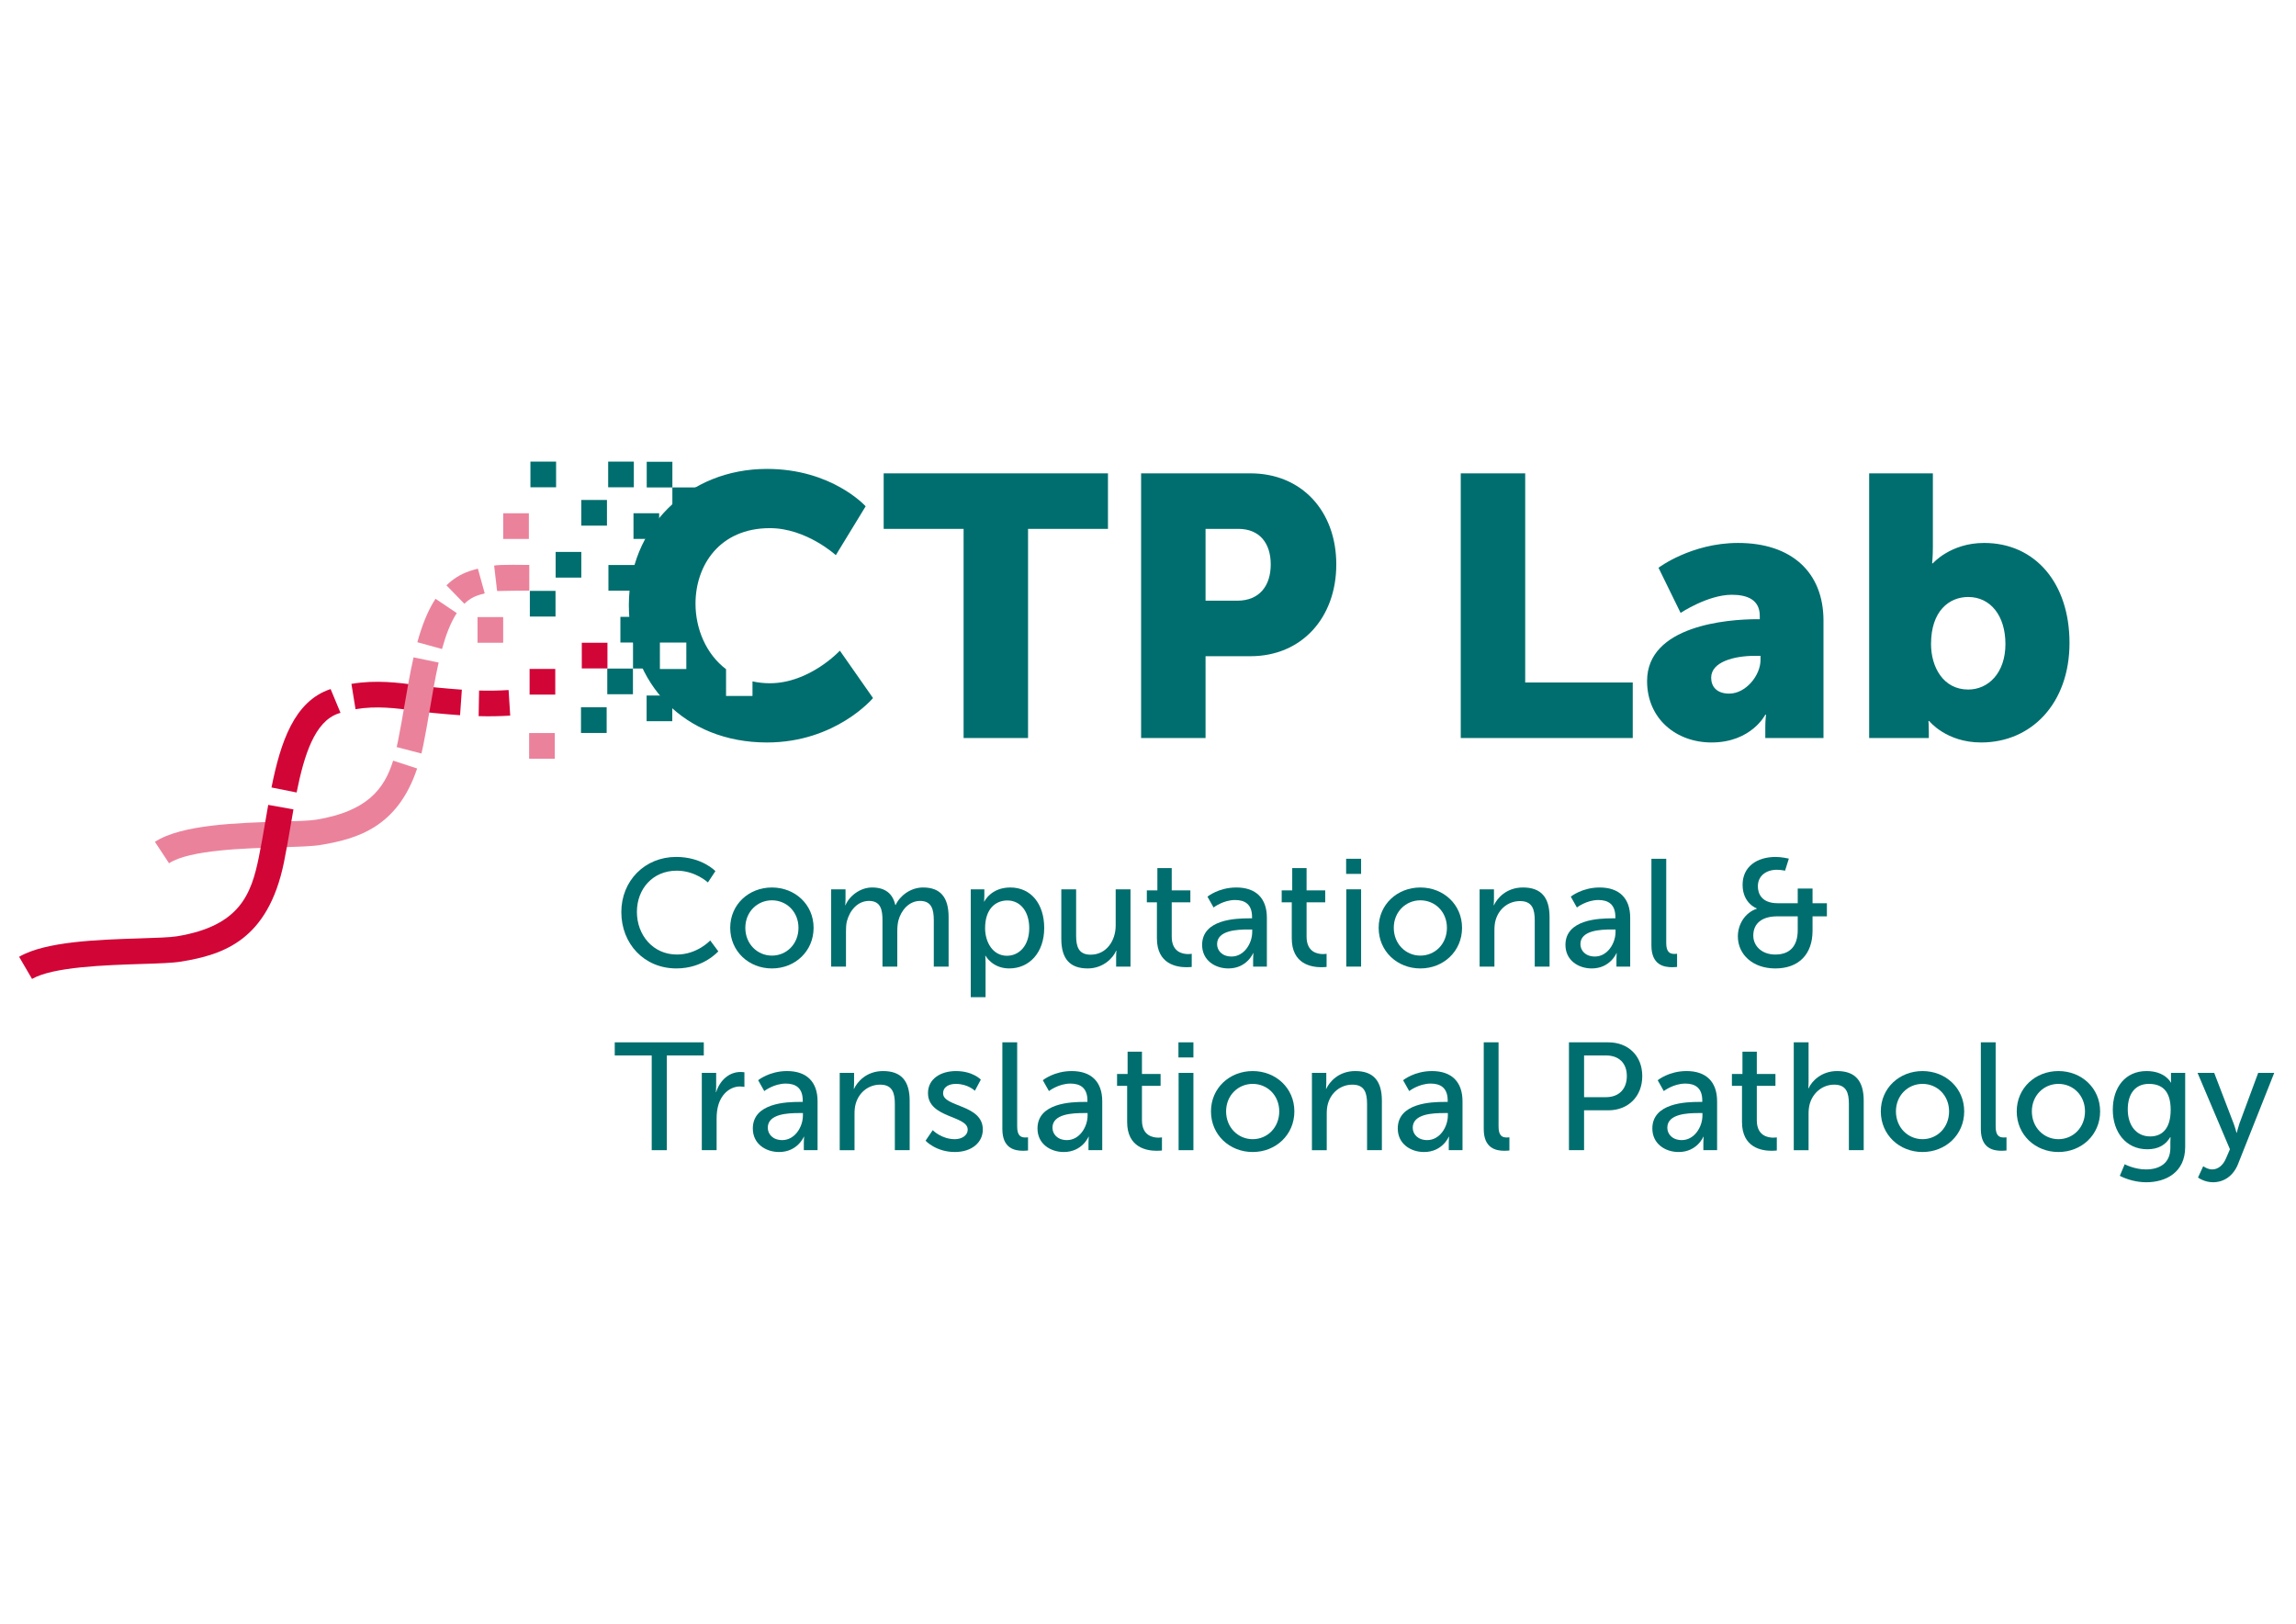 <?xml version="1.0" encoding="UTF-8"?>
<svg xmlns="http://www.w3.org/2000/svg" id="Layer_1" data-name="Layer 1" viewBox="0 0 841.89 595.276">
  <defs>
    <style>
      .cls-1 {
        fill: #eb829b;
      }

      .cls-2 {
        fill: #d20537;
      }

      .cls-3 {
        fill: #006e6e;
      }
    </style>
  </defs>
  <path class="cls-2" d="M159.844,252.031c-2.061-.195-4.197-.48-6.458-.783-7.37-.986-15.511-2.062-24.528-.528l1.508,9.28c7.667-1.312,14.815-.366,21.774.564,2.354.315,4.578.613,6.82.825,3.446.325,6.63.607,9.733.821l.66-9.37c-2.974-.206-6.078-.485-9.508-.809Z"></path>
  <g>
    <path class="cls-3" d="M353.331,193.896h-29.304v-20.357h82.239v20.357h-29.304v76.677h-23.632v-76.677Z"></path>
    <path class="cls-3" d="M418.416,173.539h40.106c18.771,0,31.465,13.842,31.465,33.385,0,19.542-12.694,33.656-31.465,33.656h-16.475v29.992h-23.632v-97.034ZM453.661,220.224c8.237,0,12.289-5.564,12.289-13.3,0-7.736-4.052-13.028-11.884-13.028h-12.019v26.328h11.613Z"></path>
    <path class="cls-3" d="M535.625,173.539h23.632v76.677h39.432v20.356h-63.063v-97.034Z"></path>
    <path class="cls-3" d="M644.327,227.009h.945v-1.222c0-5.835-4.456-7.735-10.263-7.735-8.778,0-18.771,6.65-18.771,6.65l-8.103-16.558s12.019-9.093,29.169-9.093c19.58,0,31.329,10.722,31.329,28.5v43.021h-21.337v-4.207c0-2.308.271-4.343.271-4.343h-.271s-5.131,10.179-19.716,10.179c-12.964,0-23.632-8.686-23.632-22.528,0-20.357,29.574-22.664,40.377-22.664ZM634.064,254.288c6.076,0,11.479-6.65,11.479-12.35v-1.493h-2.161c-7.427,0-15.935,2.171-15.935,8.007,0,3.257,2.025,5.836,6.617,5.836Z"></path>
    <path class="cls-3" d="M685.377,173.539h23.362v27.006c0,3.528-.271,5.972-.271,5.972h.271s6.481-7.465,18.771-7.465c18.905,0,31.329,14.929,31.329,36.643,0,22.121-13.909,36.507-32.41,36.507-12.828,0-19.04-7.872-19.04-7.872h-.271s.136,1.765.136,3.937v2.307h-21.877v-97.034ZM721.703,252.795c7.292,0,13.639-5.972,13.639-16.692,0-10.45-5.536-17.235-13.639-17.235-7.022,0-13.64,5.157-13.64,17.235,0,8.414,4.457,16.692,13.64,16.692Z"></path>
  </g>
  <g>
    <path class="cls-3" d="M247.928,314.165c9.52,0,14.392,5.208,14.392,5.208l-2.744,4.145s-4.592-4.312-11.424-4.312c-8.848,0-14.615,6.721-14.615,15.12,0,8.456,5.88,15.624,14.672,15.624,7.447,0,12.208-5.152,12.208-5.152l2.968,3.977s-5.433,6.271-15.344,6.271c-11.872,0-20.216-9.072-20.216-20.664,0-11.479,8.624-20.216,20.104-20.216Z"></path>
    <path class="cls-3" d="M283.04,325.365c8.456,0,15.288,6.216,15.288,14.784,0,8.624-6.832,14.896-15.288,14.896s-15.288-6.271-15.288-14.896c0-8.568,6.832-14.784,15.288-14.784ZM283.04,350.341c5.376,0,9.744-4.256,9.744-10.191,0-5.88-4.368-10.08-9.744-10.08-5.319,0-9.744,4.2-9.744,10.08,0,5.936,4.425,10.191,9.744,10.191Z"></path>
    <path class="cls-3" d="M304.767,326.037h5.264v3.752c0,1.12-.111,2.072-.111,2.072h.111c1.345-3.304,5.32-6.496,9.744-6.496,4.76,0,7.561,2.185,8.512,6.44h.112c1.568-3.416,5.488-6.44,10.08-6.44,6.384,0,9.352,3.641,9.352,10.864v18.144h-5.432v-16.968c0-3.976-.784-7.112-5.04-7.112-3.976,0-6.943,3.36-7.952,7.225-.279,1.176-.392,2.464-.392,3.92v12.936h-5.432v-16.968c0-3.696-.561-7.112-4.929-7.112-4.144,0-7.056,3.416-8.119,7.448-.28,1.12-.337,2.408-.337,3.696v12.936h-5.432v-28.336Z"></path>
    <path class="cls-3" d="M355.951,326.037h4.984v2.408c0,1.12-.112,2.072-.112,2.072h.112s2.408-5.152,9.52-5.152c7.616,0,12.432,6.048,12.432,14.84,0,9.016-5.432,14.84-12.823,14.84-6.216,0-8.681-4.647-8.681-4.647h-.111s.111,1.008.111,2.464v12.712h-5.432v-39.536ZM369.223,350.398c4.479,0,8.176-3.696,8.176-10.137,0-6.159-3.304-10.136-8.008-10.136-4.257,0-8.177,2.969-8.177,10.192,0,5.04,2.801,10.08,8.009,10.08Z"></path>
    <path class="cls-3" d="M389.159,326.037h5.432v16.912c0,3.92.784,7.056,5.32,7.056,5.768,0,9.184-5.096,9.184-10.695v-13.272h5.432v28.336h-5.264v-3.752c0-1.176.112-2.072.112-2.072h-.112c-1.176,2.8-4.872,6.496-10.416,6.496-6.384,0-9.688-3.359-9.688-10.864v-18.144Z"></path>
    <path class="cls-3" d="M424.214,330.798h-3.696v-4.368h3.864v-8.176h5.265v8.176h6.832v4.368h-6.832v12.6c0,5.655,3.976,6.384,6.048,6.384.784,0,1.288-.112,1.288-.112v4.816s-.784.111-1.904.111c-3.64,0-10.864-1.12-10.864-10.584v-13.215Z"></path>
    <path class="cls-3" d="M457.869,336.677h1.231v-.504c0-4.647-2.632-6.216-6.216-6.216-4.368,0-7.896,2.744-7.896,2.744l-2.24-3.976s4.088-3.36,10.584-3.36c7.168,0,11.2,3.92,11.2,11.088v17.92h-5.04v-2.688c0-1.288.112-2.24.112-2.24h-.112s-2.296,5.6-9.072,5.6c-4.872,0-9.632-2.968-9.632-8.624,0-9.352,12.32-9.744,17.08-9.744ZM451.597,350.677c4.593,0,7.561-4.815,7.561-9.016v-.896h-1.4c-4.088,0-11.479.28-11.479,5.376,0,2.297,1.792,4.536,5.319,4.536Z"></path>
    <path class="cls-3" d="M473.661,330.798h-3.695v-4.368h3.863v-8.176h5.265v8.176h6.832v4.368h-6.832v12.6c0,5.655,3.976,6.384,6.048,6.384.784,0,1.288-.112,1.288-.112v4.816s-.784.111-1.904.111c-3.64,0-10.864-1.12-10.864-10.584v-13.215Z"></path>
    <path class="cls-3" d="M493.597,314.838h5.487v5.544h-5.487v-5.544ZM493.652,326.037h5.432v28.336h-5.432v-28.336Z"></path>
    <path class="cls-3" d="M520.812,325.365c8.456,0,15.288,6.216,15.288,14.784,0,8.624-6.832,14.896-15.288,14.896s-15.288-6.271-15.288-14.896c0-8.568,6.832-14.784,15.288-14.784ZM520.812,350.341c5.376,0,9.744-4.256,9.744-10.191,0-5.88-4.368-10.08-9.744-10.08-5.319,0-9.744,4.2-9.744,10.08,0,5.936,4.425,10.191,9.744,10.191Z"></path>
    <path class="cls-3" d="M542.539,326.037h5.264v3.752c0,1.12-.111,2.072-.111,2.072h.111c1.12-2.464,4.48-6.496,10.641-6.496,6.664,0,9.744,3.641,9.744,10.864v18.144h-5.433v-16.912c0-3.976-.84-7.111-5.376-7.111-4.312,0-7.784,2.855-8.96,6.943-.336,1.12-.448,2.408-.448,3.809v13.271h-5.432v-28.336Z"></path>
    <path class="cls-3" d="M591.091,336.677h1.231v-.504c0-4.647-2.632-6.216-6.216-6.216-4.368,0-7.896,2.744-7.896,2.744l-2.24-3.976s4.088-3.36,10.584-3.36c7.168,0,11.2,3.92,11.2,11.088v17.92h-5.04v-2.688c0-1.288.112-2.24.112-2.24h-.112s-2.296,5.6-9.072,5.6c-4.872,0-9.632-2.968-9.632-8.624,0-9.352,12.32-9.744,17.08-9.744ZM584.818,350.677c4.593,0,7.561-4.815,7.561-9.016v-.896h-1.4c-4.088,0-11.479.28-11.479,5.376,0,2.297,1.792,4.536,5.319,4.536Z"></path>
    <path class="cls-3" d="M605.539,314.838h5.432v30.855c0,3.416,1.345,4.031,3.024,4.031.504,0,.952-.056.952-.056v4.816s-.84.111-1.792.111c-3.08,0-7.616-.84-7.616-7.951v-31.808Z"></path>
    <path class="cls-3" d="M644.178,333.15v-.112s-5.208-1.792-5.208-8.68c0-6.552,5.152-10.192,12.152-10.192,2.184,0,4.815.616,4.815.616l-1.399,4.424s-1.624-.336-2.968-.336c-3.92,0-7,2.185-7,6.048,0,2.465,1.176,6.217,7.279,6.217h7.336v-5.376h5.433v5.376h5.264v4.815h-5.264v5.264c0,8.792-5.208,13.832-13.664,13.832-8.232,0-13.72-5.096-13.72-11.76,0-4.368,2.575-8.68,6.943-10.136ZM650.954,349.949c5.04,0,8.231-2.744,8.231-8.96v-5.04h-7.56c-5.6,0-8.736,2.632-8.736,7.056,0,3.809,3.137,6.944,8.064,6.944Z"></path>
    <path class="cls-3" d="M238.968,386.953h-13.552v-4.816h32.648v4.816h-13.552v34.72h-5.544v-34.72Z"></path>
    <path class="cls-3" d="M257.335,393.337h5.264v4.928c0,1.177-.111,2.128-.111,2.128h.111c1.288-4.144,4.593-7.392,8.96-7.392.729,0,1.4.112,1.4.112v5.376s-.728-.168-1.568-.168c-3.472,0-6.663,2.464-7.951,6.664-.505,1.624-.673,3.359-.673,5.096v11.592h-5.432v-28.336Z"></path>
    <path class="cls-3" d="M293.12,403.977h1.231v-.504c0-4.647-2.632-6.216-6.216-6.216-4.368,0-7.896,2.744-7.896,2.744l-2.24-3.976s4.088-3.36,10.584-3.36c7.168,0,11.2,3.92,11.2,11.088v17.92h-5.04v-2.688c0-1.287.112-2.239.112-2.239h-.112s-2.296,5.6-9.072,5.6c-4.872,0-9.632-2.968-9.632-8.624,0-9.352,12.32-9.744,17.08-9.744ZM286.847,417.977c4.593,0,7.561-4.815,7.561-9.016v-.896h-1.4c-4.088,0-11.479.28-11.479,5.376,0,2.297,1.792,4.536,5.319,4.536Z"></path>
    <path class="cls-3" d="M307.904,393.337h5.264v3.752c0,1.12-.111,2.072-.111,2.072h.111c1.12-2.464,4.48-6.496,10.641-6.496,6.664,0,9.744,3.64,9.744,10.864v18.144h-5.433v-16.912c0-3.976-.84-7.111-5.376-7.111-4.312,0-7.784,2.855-8.96,6.943-.336,1.12-.448,2.408-.448,3.809v13.271h-5.432v-28.336Z"></path>
    <path class="cls-3" d="M342.007,414.337s3.192,3.304,8.12,3.304c2.352,0,4.704-1.231,4.704-3.527,0-5.208-14.56-4.145-14.56-13.385,0-5.151,4.592-8.063,10.247-8.063,6.217,0,9.128,3.136,9.128,3.136l-2.184,4.088s-2.52-2.52-7-2.52c-2.352,0-4.647,1.008-4.647,3.472,0,5.096,14.56,3.977,14.56,13.272,0,4.703-4.032,8.231-10.248,8.231-6.944,0-10.752-4.144-10.752-4.144l2.632-3.864Z"></path>
    <path class="cls-3" d="M367.543,382.137h5.432v30.856c0,3.416,1.345,4.031,3.024,4.031.504,0,.952-.056.952-.056v4.816s-.84.111-1.792.111c-3.08,0-7.616-.84-7.616-7.951v-31.809Z"></path>
    <path class="cls-3" d="M397.503,403.977h1.231v-.504c0-4.647-2.632-6.216-6.216-6.216-4.368,0-7.896,2.744-7.896,2.744l-2.24-3.976s4.088-3.36,10.584-3.36c7.168,0,11.2,3.92,11.2,11.088v17.92h-5.04v-2.688c0-1.287.112-2.239.112-2.239h-.112s-2.296,5.6-9.072,5.6c-4.872,0-9.632-2.968-9.632-8.624,0-9.352,12.32-9.744,17.08-9.744ZM391.231,417.977c4.593,0,7.561-4.815,7.561-9.016v-.896h-1.4c-4.088,0-11.479.28-11.479,5.376,0,2.297,1.792,4.536,5.319,4.536Z"></path>
    <path class="cls-3" d="M413.295,398.097h-3.695v-4.368h3.863v-8.176h5.265v8.176h6.833v4.368h-6.833v12.601c0,5.655,3.976,6.384,6.048,6.384.784,0,1.288-.112,1.288-.112v4.816s-.784.111-1.904.111c-3.64,0-10.865-1.119-10.865-10.584v-13.216Z"></path>
    <path class="cls-3" d="M432.111,382.137h5.487v5.544h-5.487v-5.544ZM432.167,393.337h5.432v28.336h-5.432v-28.336Z"></path>
    <path class="cls-3" d="M459.326,392.665c8.456,0,15.288,6.216,15.288,14.784,0,8.624-6.832,14.896-15.288,14.896s-15.288-6.271-15.288-14.896c0-8.568,6.832-14.784,15.288-14.784ZM459.326,417.641c5.376,0,9.744-4.256,9.744-10.191,0-5.88-4.368-10.08-9.744-10.08-5.319,0-9.744,4.2-9.744,10.08,0,5.936,4.425,10.191,9.744,10.191Z"></path>
    <path class="cls-3" d="M481.054,393.337h5.264v3.752c0,1.12-.111,2.072-.111,2.072h.111c1.12-2.464,4.48-6.496,10.641-6.496,6.664,0,9.744,3.64,9.744,10.864v18.144h-5.433v-16.912c0-3.976-.84-7.111-5.376-7.111-4.312,0-7.784,2.855-8.96,6.943-.336,1.12-.448,2.408-.448,3.809v13.271h-5.432v-28.336Z"></path>
    <path class="cls-3" d="M529.605,403.977h1.231v-.504c0-4.647-2.632-6.216-6.216-6.216-4.368,0-7.896,2.744-7.896,2.744l-2.24-3.976s4.088-3.36,10.584-3.36c7.168,0,11.2,3.92,11.2,11.088v17.92h-5.04v-2.688c0-1.287.112-2.239.112-2.239h-.112s-2.296,5.6-9.072,5.6c-4.872,0-9.632-2.968-9.632-8.624,0-9.352,12.32-9.744,17.08-9.744ZM523.333,417.977c4.593,0,7.561-4.815,7.561-9.016v-.896h-1.4c-4.088,0-11.479.28-11.479,5.376,0,2.297,1.792,4.536,5.319,4.536Z"></path>
    <path class="cls-3" d="M544.054,382.137h5.432v30.856c0,3.416,1.345,4.031,3.024,4.031.504,0,.952-.056.952-.056v4.816s-.84.111-1.792.111c-3.08,0-7.616-.84-7.616-7.951v-31.809Z"></path>
    <path class="cls-3" d="M575.301,382.137h14.448c7.224,0,12.432,4.872,12.432,12.376s-5.208,12.544-12.432,12.544h-8.904v14.616h-5.544v-39.536ZM588.853,402.241c4.76,0,7.672-2.968,7.672-7.729,0-4.76-2.912-7.56-7.615-7.56h-8.064v15.288h8.008Z"></path>
    <path class="cls-3" d="M622.956,403.977h1.231v-.504c0-4.647-2.632-6.216-6.216-6.216-4.368,0-7.896,2.744-7.896,2.744l-2.24-3.976s4.088-3.36,10.584-3.36c7.168,0,11.2,3.92,11.2,11.088v17.92h-5.04v-2.688c0-1.287.112-2.239.112-2.239h-.112s-2.296,5.6-9.072,5.6c-4.872,0-9.632-2.968-9.632-8.624,0-9.352,12.32-9.744,17.08-9.744ZM616.684,417.977c4.593,0,7.561-4.815,7.561-9.016v-.896h-1.4c-4.088,0-11.479.28-11.479,5.376,0,2.297,1.792,4.536,5.319,4.536Z"></path>
    <path class="cls-3" d="M638.748,398.097h-3.695v-4.368h3.863v-8.176h5.265v8.176h6.832v4.368h-6.832v12.601c0,5.655,3.976,6.384,6.048,6.384.784,0,1.288-.112,1.288-.112v4.816s-.784.111-1.904.111c-3.64,0-10.864-1.119-10.864-10.584v-13.216Z"></path>
    <path class="cls-3" d="M657.731,382.137h5.432v14.504c0,1.345-.111,2.353-.111,2.353h.111c1.232-2.744,4.816-6.328,10.473-6.328,6.664,0,9.744,3.64,9.744,10.864v18.144h-5.433v-16.912c0-3.976-.84-7.111-5.376-7.111-4.256,0-7.784,2.911-8.96,6.999-.336,1.12-.448,2.408-.448,3.753v13.271h-5.432v-39.536Z"></path>
    <path class="cls-3" d="M704.938,392.665c8.456,0,15.288,6.216,15.288,14.784,0,8.624-6.832,14.896-15.288,14.896s-15.288-6.271-15.288-14.896c0-8.568,6.832-14.784,15.288-14.784ZM704.938,417.641c5.376,0,9.744-4.256,9.744-10.191,0-5.88-4.368-10.08-9.744-10.08-5.319,0-9.744,4.2-9.744,10.08,0,5.936,4.425,10.191,9.744,10.191Z"></path>
    <path class="cls-3" d="M726.33,382.137h5.432v30.856c0,3.416,1.345,4.031,3.024,4.031.504,0,.952-.056.952-.056v4.816s-.84.111-1.792.111c-3.08,0-7.616-.84-7.616-7.951v-31.809Z"></path>
    <path class="cls-3" d="M754.777,392.665c8.456,0,15.288,6.216,15.288,14.784,0,8.624-6.832,14.896-15.288,14.896s-15.288-6.271-15.288-14.896c0-8.568,6.832-14.784,15.288-14.784ZM754.777,417.641c5.376,0,9.744-4.256,9.744-10.191,0-5.88-4.368-10.08-9.744-10.08-5.319,0-9.744,4.2-9.744,10.08,0,5.936,4.425,10.191,9.744,10.191Z"></path>
    <path class="cls-3" d="M786.865,428.729c4.929,0,8.96-2.184,8.96-7.951v-2.072c0-.896.057-1.792.057-1.792h-.112c-1.68,2.8-4.312,4.424-8.4,4.424-7.896,0-12.655-6.328-12.655-14.504,0-8.12,4.536-14.168,12.376-14.168,6.832,0,8.903,4.2,8.903,4.2h.112s-.056-.393-.056-.896v-2.632h5.208v27.16c0,9.352-7.112,12.936-14.28,12.936-3.416,0-6.944-.952-9.688-2.352l1.792-4.256s3.527,1.903,7.783,1.903ZM795.938,406.889c0-7.392-3.584-9.52-8.008-9.52-4.928,0-7.729,3.584-7.729,9.352,0,5.88,3.137,9.912,8.232,9.912,3.92,0,7.504-2.352,7.504-9.744Z"></path>
    <path class="cls-3" d="M807.864,427.553s1.568,1.176,3.305,1.176c2.184,0,4.031-1.567,5.096-4.144l1.4-3.248-11.872-28h6.104l7.112,18.536c.56,1.456,1.063,3.416,1.063,3.416h.112s.448-1.904.952-3.36l6.888-18.592h5.88l-13.271,33.432c-1.736,4.368-5.208,6.664-9.185,6.664-3.191,0-5.487-1.735-5.487-1.735l1.903-4.145Z"></path>
  </g>
  <path class="cls-3" d="M307.962,238.545s-11.073,11.943-25.657,11.943c-2.264,0-4.392-.241-6.384-.687v5.356h-9.695v-9.821c-7.37-5.568-11.2-14.876-11.2-24.026,0-13.978,8.778-27.685,27.278-27.685,13.369,0,24.172,9.906,24.172,9.906l10.938-17.914s-12.288-13.707-36.19-13.707c-29.034,0-50.641,21.714-50.641,49.942,0,28.771,20.392,50.35,50.641,50.35,25.252,0,38.892-16.286,38.892-16.286l-12.154-17.371ZM251.662,245.263h-9.695v-9.694h9.695v9.694Z"></path>
  <rect class="cls-3" x="232.286" y="188.162" width="9.411" height="9.411"></rect>
  <rect class="cls-3" x="237.14" y="169.294" width="9.411" height="9.411"></rect>
  <rect class="cls-3" x="246.543" y="178.698" width="9.411" height="9.411"></rect>
  <rect class="cls-3" x="223.004" y="169.233" width="9.411" height="9.411"></rect>
  <rect class="cls-3" x="194.495" y="169.233" width="9.411" height="9.411"></rect>
  <rect class="cls-3" x="213.146" y="183.296" width="9.411" height="9.411"></rect>
  <rect class="cls-3" x="223.096" y="207.139" width="10.142" height="9.411"></rect>
  <rect class="cls-3" x="203.743" y="202.346" width="9.411" height="9.411"></rect>
  <rect class="cls-3" x="227.484" y="226.147" width="9.411" height="9.411"></rect>
  <rect class="cls-3" x="232.113" y="235.003" width="9.411" height="10.081"></rect>
  <rect class="cls-3" x="222.676" y="245.109" width="9.411" height="9.411"></rect>
  <rect class="cls-3" x="237.098" y="254.991" width="9.411" height="9.411"></rect>
  <rect class="cls-3" x="213.038" y="259.304" width="9.411" height="9.411"></rect>
  <rect class="cls-1" x="194.02" y="268.744" width="9.411" height="9.411"></rect>
  <rect class="cls-2" x="213.328" y="235.645" width="9.411" height="9.411"></rect>
  <rect class="cls-2" x="194.191" y="245.24" width="9.411" height="9.411"></rect>
  <rect class="cls-1" x="175.093" y="226.23" width="9.411" height="9.411"></rect>
  <rect class="cls-1" x="184.515" y="188.172" width="9.411" height="9.411"></rect>
  <rect class="cls-3" x="194.283" y="216.627" width="9.411" height="9.411"></rect>
  <path class="cls-1" d="M194.08,216.524s-10.866.075-11.803.152l-1.09-9.312c1.377-.459,12.893-.25,12.893-.25v9.411Z"></path>
  <path class="cls-1" d="M172.085,209.407c-3.27,1.107-6.028,2.89-8.389,5.187l6.572,6.745c1.425-1.378,3.023-2.416,4.832-3.029.888-.301,1.767-.553,2.64-.769l-2.514-9.058c-1.036.262-2.083.566-3.141.924Z"></path>
  <g>
    <path class="cls-1" d="M159.69,219.521c-2.906,4.456-5.002,9.94-6.657,15.925l9.044,2.494c1.408-5.12,3.132-9.683,5.408-13.176l-7.794-5.243Z"></path>
    <path class="cls-1" d="M148.357,258.355c-.747,4.36-1.519,8.869-2.384,13.107-.167.816-.339,1.623-.519,2.423l9.076,2.364c.229-.943.449-1.907.653-2.907.896-4.385,1.68-8.969,2.439-13.401.983-5.74,1.976-11.591,3.214-17.039l-9.194-1.902c-1.279,5.628-2.289,11.536-3.285,17.355Z"></path>
    <path class="cls-1" d="M115.97,300.507c-2.432.4-7.364.542-13.076.706-15.368.44-36.415,1.045-46.085,7.42l5.174,7.848c7.438-4.903,27.744-5.486,41.181-5.872,6.3-.181,11.276-.323,14.332-.826,13.537-2.226,28.271-6.533,35.457-28.045l-8.802-2.876c-3.186,10.315-9.45,18.565-28.181,21.646Z"></path>
  </g>
  <path class="cls-2" d="M186.491,252.977c-3.834.241-7.328.281-10.818.182l-.169,9.389c3.721.104,7.483.068,11.58-.19l-.592-9.381Z"></path>
  <g>
    <path class="cls-2" d="M98.349,295.08c-.356,2.004-.701,4.016-1.044,6.022-.747,4.36-1.519,8.869-2.384,13.107-2.787,13.649-6.968,25.257-30.003,29.045-2.523.415-7.546.574-13.362.759-15.529.493-34.854,1.105-44.546,6.76l4.737,8.119c7.634-4.453,27.176-5.073,40.107-5.483,6.401-.203,11.457-.363,14.59-.879,15.143-2.49,31.792-7.565,37.688-36.439.896-4.386,1.68-8.97,2.439-13.402.34-1.984.681-3.975,1.033-5.953l-9.254-1.655Z"></path>
    <path class="cls-2" d="M121.231,252.625c-.063.021-.125.037-.188.059-13.171,4.46-18.169,19.392-21.495,36.014l9.218,1.836c2.779-13.888,6.662-26.025,15.292-28.947.268-.091.532-.165.799-.25l-3.625-8.713Z"></path>
  </g>
</svg>
